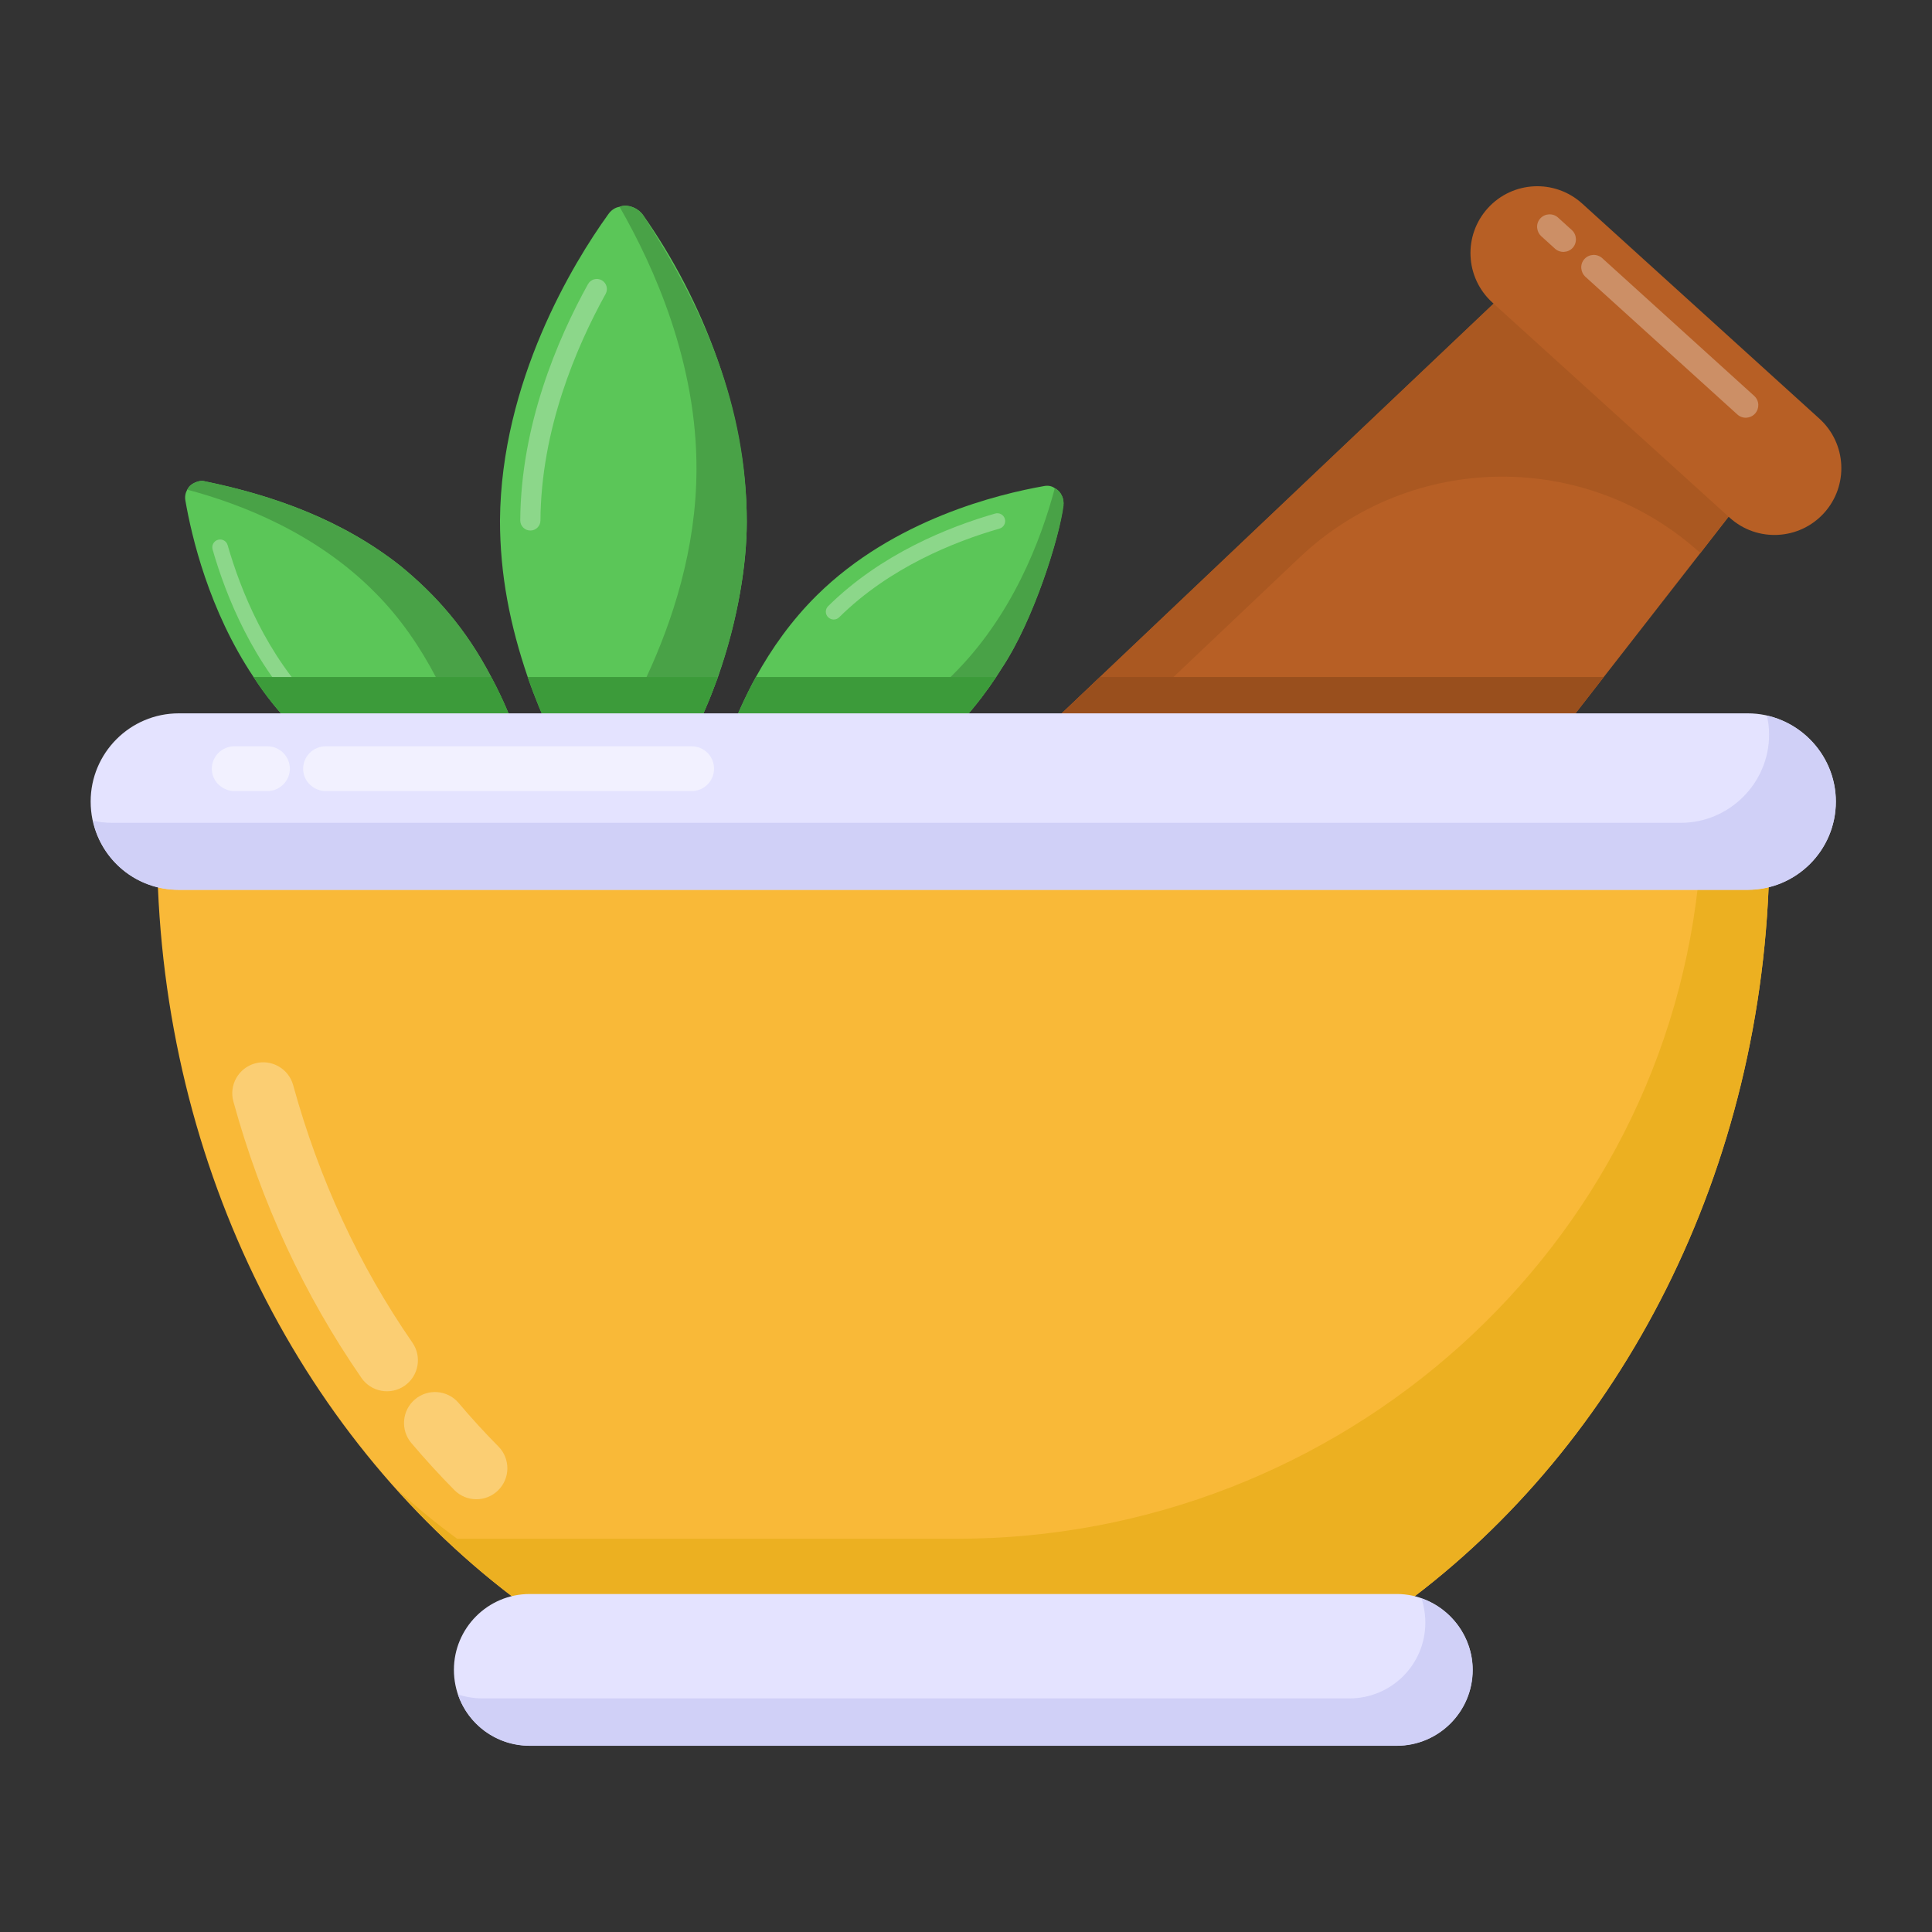 <?xml version="1.0" encoding="iso-8859-1"?><svg id="Layer_1" enable-background="new 0 0 53 53" height="512" viewBox="0 0 53 53" width="512" xmlns="http://www.w3.org/2000/svg"><rect x="0" y="0" width="53" height="53" fill="#333333" stroke="none"/><g id="_x31_00"><g><g><g><g><path d="m47.446 14.143-3.45 4.43-5.31 6.83-1.45 1.86-2.05-1.86-6.24-5.66 1.23-1.17 10.83-10.27z" fill="#b75f25"/></g></g><g><g><path d="m46.646 15.172-0-0c-3.133-2.841-7.926-2.788-10.996.122l-5.675 5.38-1.031-.935 12.058-11.439 6.441 5.841z" fill="#aa5821"/></g></g><g><g><path d="m50.038 14.074c-.675.744-1.834.811-2.589.127l-6.508-5.901c-.751-.681-.806-1.839-.127-2.589.339-.374.798-.577 1.268-.6.467-.023.945.133 1.321.473l6.508 5.901c.751.681.806 1.839.127 2.589z" fill="#b75f25"/></g></g></g><g><g><path d="m43.996 18.573-5.31 6.83h-3.5l-6.24-5.66 1.23-1.17z" fill="#994f1d"/></g></g></g><g><g><g><g><path d="m14.786 22.483c.06.32-.22.59-.53.53-.14-.03-.29-.06-.47-.09-.01 0-.02-.01-.03-.01-.16-.04-.35-.08-.54-.13-1.3-.35-3.15-1.04-4.69-2.39-.16-.14-.31-.29-.46-.44-.43-.43-.8-.9-1.11-1.38-1.23-1.84-1.7-3.86-1.87-4.84-.02-.11 0-.21.05-.3.02-.03.04-.07.07-.1.09-.09.288-.171.41-.13 1.888.387 3.779 1.059 5.38 2.33.951.782 1.781 1.703 2.48 3.04.719 1.342 1.071 2.631 1.31 3.91z" fill="#5bc658"/></g></g><g opacity=".3"><g><g><path d="m8.676 19.657c-.085.084-.221.083-.304-.002-1.426-1.443-2.168-3.288-2.54-4.581-.033-.114.034-.234.147-.266.114-.033.234.033.266.147.358 1.245 1.07 3.019 2.432 4.397.084.085.083.221-.002.304z" fill="#fff"/></g></g></g><g><g><path d="m14.786 22.483c.06.32-.22.59-.53.53-.14-.03-.3-.05-.47-.09-.01 0-.02-.01-.03-.01-.17-.04-.35-.08-.54-.13.04-.09.07-.19.05-.3-.14-.83-.49-2.36-1.31-3.91-.42-.8-.96-1.61-1.67-2.32-1.62-1.64-3.71-2.44-5.15-2.82.02-.03.04-.07.07-.1.09-.09.288-.171.41-.13 1.885.386 3.759 1.056 5.38 2.33.951.782 1.781 1.703 2.48 3.04.662 1.236 1.053 2.538 1.31 3.91z" fill="#49a247"/></g></g></g><g><g><g><path d="m29.166 13.873c-.122.971-.854 3.211-1.68 4.45-.05.08-.11.17-.16.25-.26.39-.54.76-.86 1.12-.12.13-.23.25-.35.37h-.01c-2.1 2.08-4.98 2.77-6.22 2.98-.09.02-.18.01-.27-.03-.05-.02-.1-.05-.14-.1-.1-.1-.15-.25-.12-.4.02-.09.03-.18.06-.28.04-.23.1-.49.17-.77.17-.61.4-1.33.75-2.09.12-.26.25-.53.4-.8.43-.78.98-1.56 1.68-2.25 2.11-2.08 4.98-2.77 6.23-2.99.11-.02.21 0 .29.06.186.093.266.32.23.48z" fill="#5bc658"/></g></g><g opacity=".3"><g><g><path d="m22.717 16.932c-.084-.085-.083-.221.002-.304 1.443-1.426 3.288-2.168 4.581-2.54.114-.033.234.034.266.147.033.114-.033.234-.147.266-1.245.358-3.019 1.07-4.397 2.432-.085.084-.221.083-.304-.002z" fill="#fff"/></g></g></g><g><g><path d="m29.176 13.873c-.1.803-.788 3.096-1.69 4.45-.05.08-.11.17-.16.25-.26.39-.54.76-.86 1.12-1.716 1.857-4.127 2.935-6.58 3.35-.09.02-.18.01-.27-.03-.05-.02-.1-.05-.14-.1-.1-.1-.15-.25-.12-.4.02-.09.03-.18.06-.28.04-.23.1-.49.17-.77.09.05.2.08.31.06 1.23-.21 4.08-.9 6.18-2.95.01-.01.03-.03.04-.04 1.64-1.61 2.44-3.71 2.82-5.14.177.088.26.297.24.48z" fill="#49a247"/></g></g></g><g><g><g><path d="m20.486 14.313c0 1.161-.233 2.643-.79 4.26-.11.3-.22.58-.34.86-.4.94-.84 1.75-1.24 2.38-.11.17-.21.34-.31.49s-.19.28-.27.39c-.24.34-.73.33-.97 0-.15-.23-.33-.5-.53-.83-.07-.11-.14-.23-.2-.34-.46-.79-.96-1.8-1.36-2.95-.485-1.424-.76-2.805-.76-4.3.03-3.81 2.01-7.06 2.96-8.38.08-.12.19-.2.32-.22.171-.076.467-.01.64.22 1.646 2.33 2.85 5.42 2.85 8.42z" fill="#5bc658"/></g></g><g opacity=".3"><g><g><path d="m14.547 14.554c-.153-.001-.276-.126-.275-.279.016-2.611 1.019-4.965 1.858-6.48.074-.134.243-.182.376-.108.134.074.182.243.108.376-.807 1.459-1.773 3.721-1.788 6.216-.001.153-.126.276-.279.275z" fill="#fff"/></g></g></g><g><g><path d="m20.486 14.313c0 1.356-.342 3.051-.8 4.26-.1.3-.21.59-.33.86-.4.94-.84 1.75-1.24 2.38-.11.17-.21.34-.31.49s-.19.28-.27.39c-.24.34-.73.33-.97 0-.15-.23-.33-.5-.53-.83-.07-.11-.14-.22-.21-.34h.01c.13-.03.23-.11.32-.22.41-.58 1.02-1.53 1.58-2.73.72-1.55 1.36-3.52 1.37-5.66.02-2.95-1.16-5.59-2.11-7.24.196-.065.474-.001.64.22 1.674 2.584 2.85 5.242 2.85 8.42z" fill="#49a247"/></g></g></g></g><g><g><path d="m4.31 23.543c.118 8.575 4.08 16.09 10.031 20.472h24.168c5.951-4.383 9.912-11.897 10.031-20.472h-44.23z" fill="#f9b938"/></g></g><g opacity=".3"><g><g><g><path d="m9.916 37.8c-1.574-2.276-2.756-4.827-3.514-7.583-.124-.453.142-.92.595-1.045.45-.124.92.142 1.045.595.706 2.571 1.807 4.948 3.272 7.066.267.386.17.916-.216 1.183-.388.268-.917.168-1.183-.216z" fill="#fff"/></g></g></g><g><g><g><path d="m12.464 40.876c-.405-.41-.802-.844-1.18-1.29-.303-.358-.258-.895.1-1.198.358-.303.895-.258 1.198.1.349.413.712.811 1.091 1.193.33.334.327.872-.007 1.202-.333.329-.87.328-1.202-.007z" fill="#fff"/></g></g></g></g><g><g><path d="m48.541 23.542c-.12 8.58-4.08 16.09-10.03 20.47h-24.17c-1.25-.92-2.42-1.99-3.46-3.17.53.5 1.09.95 1.66 1.37l13.712 0c10.519 0 19.487-7.955 20.379-18.436.007-.078.013-.156.019-.234z" fill="#ecb021"/></g></g><g><g><path d="m40.397 45.808c0 1.156-.94 2.08-2.08 2.08h-23.785c-1.156 0-2.08-.925-2.08-2.08 0-1.14.925-2.08 2.08-2.08h23.785c1.14 0 2.08.94 2.08 2.08z" fill="#e4e3ff"/></g></g><g><g><path d="m40.401 45.812c0 1.15-.94 2.08-2.08 2.08h-23.79c-.92 0-1.69-.59-1.97-1.41.21.07.44.11.68.11h23.78c1.14 0 2.08-.92 2.08-2.08 0-.23-.04-.45-.1-.66.81.28 1.4 1.06 1.4 1.96z" fill="#d0d0f7"/></g></g><g><g><path d="m14.786 22.483c.06.32-.22.59-.53.53-.14-.03-.3-.05-.47-.09-.01 0-.02-.01-.03-.01-.17-.04-.35-.08-.54-.13-1.3-.35-3.15-1.04-4.69-2.39-.16-.14-.31-.29-.46-.44-.43-.43-.8-.9-1.11-1.38h6.52c.719 1.342 1.071 2.631 1.31 3.91z" fill="#3c9b3a"/></g></g><g><g><path d="m19.356 19.433c-.4.94-.84 1.75-1.24 2.38-.11.17-.21.34-.31.49s-.19.28-.27.39c-.24.34-.73.33-.97 0-.15-.23-.33-.5-.53-.83-.07-.11-.14-.22-.21-.34h.01c-.46-.79-.96-1.8-1.36-2.95h5.22c-.11.3-.22.58-.34.86z" fill="#3c9b3a"/></g></g><g><g><path d="m27.326 18.573c-.26.39-.54.76-.86 1.12-.12.13-.23.25-.35.37h-.01c-2.1 2.08-4.98 2.77-6.22 2.98-.09.02-.18.01-.27-.03-.05-.02-.1-.05-.14-.1-.1-.1-.15-.25-.12-.4.02-.09.03-.18.06-.28.04-.23.1-.49.17-.77.17-.61.4-1.33.75-2.09.12-.26.25-.53.4-.8z" fill="#3c9b3a"/></g></g><g><g><path d="m50.363 21.988c0 1.344-1.093 2.419-2.419 2.419h-43.038c-1.344 0-2.419-1.075-2.419-2.419 0-1.326 1.075-2.419 2.419-2.419h43.038c1.326 0 2.419 1.093 2.419 2.419z" fill="#e4e3ff"/></g></g><g><g><path d="m50.361 21.992c0 1.34-1.09 2.42-2.42 2.42h-43.04c-1.16 0-2.12-.81-2.35-1.9.16.04.34.06.52.06h43.04c1.32 0 2.42-1.08 2.42-2.42 0-.18-.02-.35-.06-.52 1.08.24 1.89 1.21 1.89 2.36z" fill="#d0d0f7"/></g></g><g opacity=".5"><g><g><g><path d="m8.316 21.087c0-.336.278-.614.614-.614h10.044c.345 0 .614.278.614.614 0 .336-.269.614-.614.614h-10.044c-.294 0-.614-.239-.614-.614z" fill="#fff"/></g></g><g><g><path d="m5.811 21.087c0-.336.278-.614.614-.614h.913c.336 0 .614.278.614.614 0 .336-.278.614-.614.614h-.913c-.294 0-.614-.239-.614-.614z" fill="#fff"/></g></g></g></g><g opacity=".3"><g><g><g><path d="m43.466 7.105c.126-.139.347-.15.486-.024l4.17 3.779c.143.13.15.346.024.486-.126.139-.343.154-.486.024l-4.17-3.779c-.122-.111-.165-.33-.024-.486z" fill="#fff"/></g></g><g><g><path d="m42.255 5.992c.126-.139.346-.15.486-.024l.379.344c.139.126.15.347.024.486-.126.139-.347.15-.486.024l-.379-.344c-.122-.111-.165-.33-.024-.486z" fill="#fff"/></g></g></g></g></g></svg>